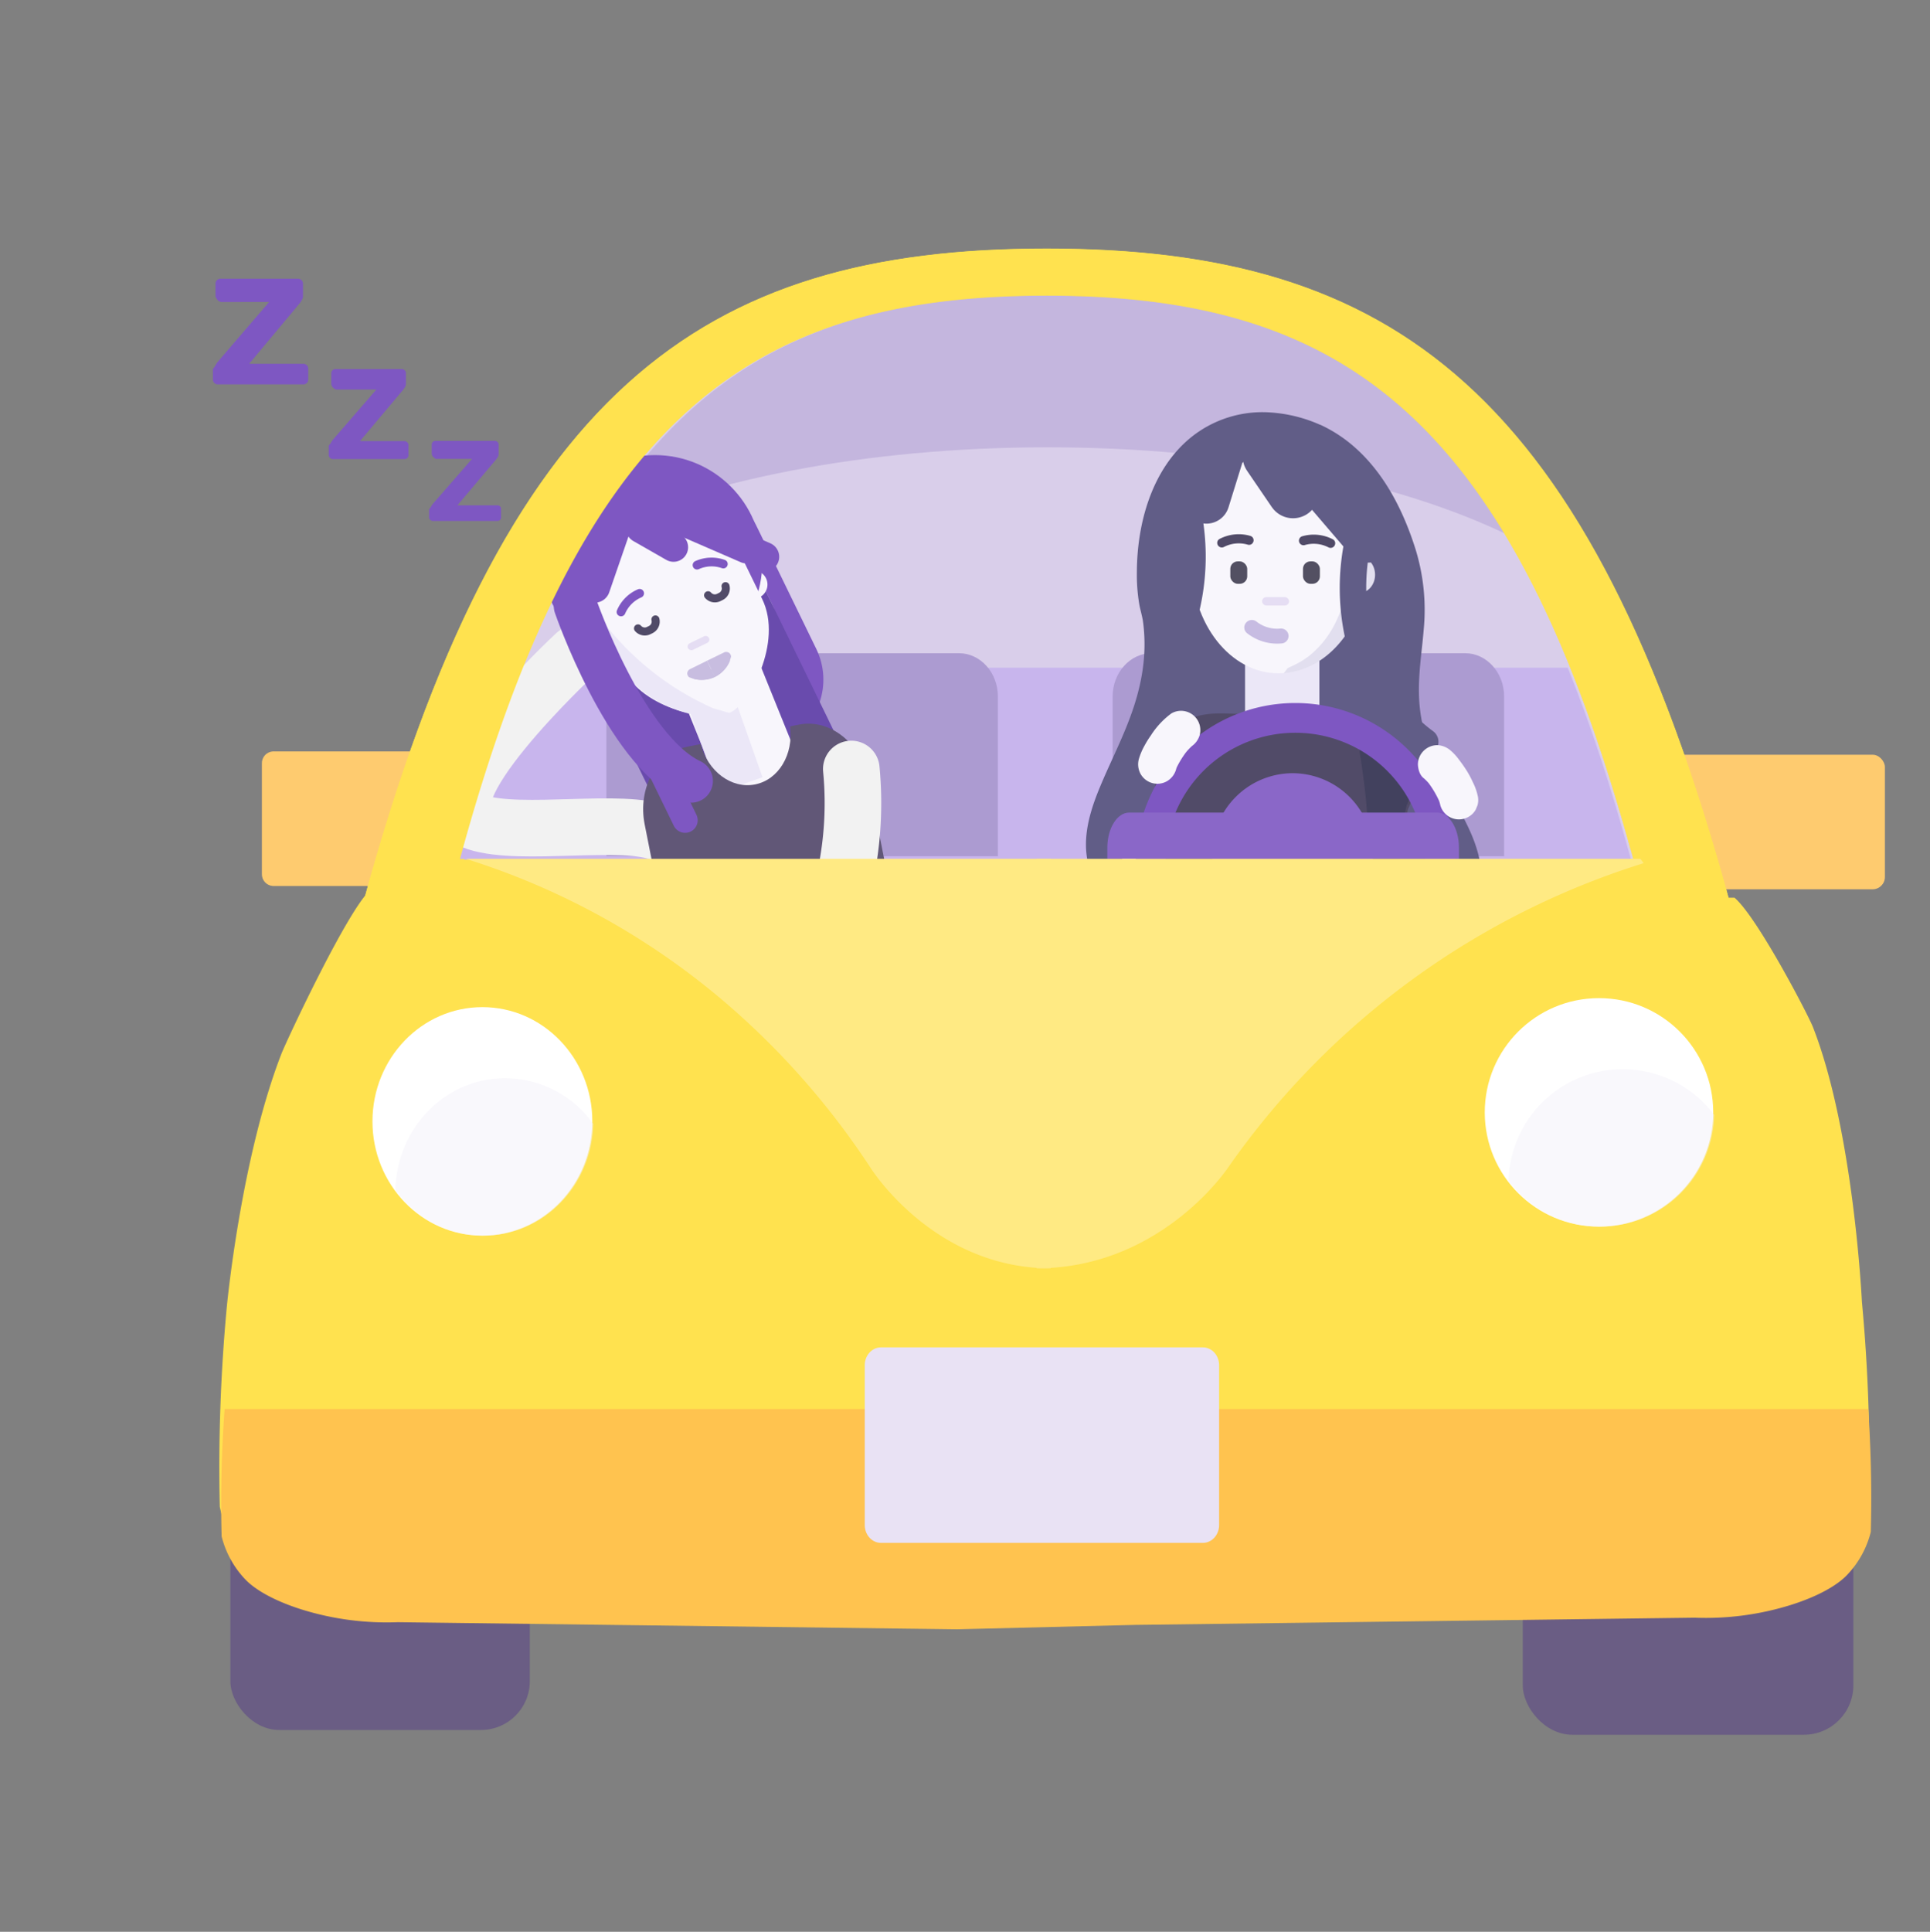 <svg xmlns="http://www.w3.org/2000/svg" xmlns:xlink="http://www.w3.org/1999/xlink" viewBox="0 0 750 750.52"><rect x="0" y="0" width="750" height="750.52" fill="#808080" stroke="none"/><defs><style>.cls-1,.cls-19,.cls-2,.cls-22,.cls-23,.cls-25,.cls-30,.cls-32,.cls-33,.cls-34,.cls-36,.cls-37,.cls-38,.cls-43,.cls-46,.cls-47,.cls-48,.cls-49,.cls-50{fill:none;}.cls-1{clip-rule:evenodd;}.cls-3{fill:#6a5d84;}.cls-13,.cls-4{fill:#ffe24f;}.cls-14,.cls-4,.cls-52{fill-rule:evenodd;}.cls-5{fill:#ffc34f;}.cls-6{clip-path:url(#clip-path);}.cls-7{fill:#e9e2f4;}.cls-8{fill:#fff;}.cls-9{fill:#f2f0f7;opacity:0.48;}.cls-10{clip-path:url(#clip-path-2);}.cls-11{fill:#fecb6f;}.cls-12{clip-path:url(#clip-path-3);}.cls-14{fill:#d9ceea;}.cls-15{fill:#c8b5ed;}.cls-16,.cls-17{fill:#ac9bd1;}.cls-16{opacity:0.47;}.cls-18{fill:#8a67c8;}.cls-19,.cls-22,.cls-23,.cls-24,.cls-25,.cls-32,.cls-33,.cls-34,.cls-35,.cls-36,.cls-37{stroke:#7e57c2;}.cls-19,.cls-22,.cls-23,.cls-24,.cls-25,.cls-30,.cls-32,.cls-33,.cls-34,.cls-35,.cls-36,.cls-37,.cls-38,.cls-42,.cls-43,.cls-46,.cls-47,.cls-48,.cls-49,.cls-50{stroke-miterlimit:10;}.cls-19{stroke-width:11.56px;}.cls-20{fill:#c7bce2;}.cls-21{fill:#7e57c2;}.cls-22,.cls-23,.cls-24,.cls-25,.cls-30,.cls-32,.cls-33,.cls-34,.cls-35,.cls-36,.cls-37,.cls-38,.cls-43,.cls-46,.cls-47,.cls-48,.cls-49,.cls-50{stroke-linecap:round;}.cls-22{stroke-width:11.44px;}.cls-23{stroke-width:12.98px;}.cls-24,.cls-35{fill:#363145;}.cls-24{stroke-width:13.69px;}.cls-25{stroke-width:2.71px;}.cls-26,.cls-42{fill:#e5ddf3;}.cls-27{fill:#f8f6fc;}.cls-28{fill:#694bad;}.cls-29{fill:#ebe7f7;}.cls-30{stroke:#f2f2f2;stroke-width:21.99px;}.cls-31{fill:#615777;}.cls-32{stroke-width:9.78px;}.cls-33{stroke-width:9.97px;}.cls-34{stroke-width:11.32px;}.cls-35{stroke-width:11.94px;}.cls-36{stroke-width:2.84px;}.cls-37{stroke-width:16.9px;}.cls-38,.cls-50{stroke:#514b68;}.cls-38{stroke-width:3.12px;}.cls-39{fill:#c8bde0;}.cls-40{fill:#615d87;}.cls-41{fill:#e2dfef;}.cls-42{stroke:#c7bce2;stroke-width:5.14px;}.cls-43,.cls-47{stroke:#f8f6fc;}.cls-43{stroke-width:24.08px;}.cls-44{fill:#514b68;}.cls-45{fill:#42415e;}.cls-46,.cls-48,.cls-49{stroke:#615d87;}.cls-46{stroke-width:10.29px;}.cls-47{stroke-width:8.23px;}.cls-48{stroke-width:18px;}.cls-49{stroke-width:20px;}.cls-50{stroke-width:2.96px;}.cls-51{fill:#322f44;opacity:0.83;}.cls-52{fill:#ffea83;}</style><clipPath id="clip-path"><path class="cls-1" d="M467.46,523.47H342.33c-3.47,0-6.29,3.1-6.29,6.93v62.09c0,3.83,2.82,6.93,6.29,6.93H467.46c3.47,0,6.29-3.1,6.29-6.93V530.4C473.75,526.57,470.93,523.47,467.46,523.47Z"/></clipPath><clipPath id="clip-path-2"><path class="cls-1" d="M172.93,291.93H106.09a4.56,4.56,0,0,0-4.32,4.78v42.73a4.56,4.56,0,0,0,4.32,4.78h66.84a4.56,4.56,0,0,0,4.32-4.78V296.71A4.56,4.56,0,0,0,172.93,291.93Z"/></clipPath><clipPath id="clip-path-3"><rect class="cls-2" x="649.13" y="293.22" width="83.35" height="52.28" rx="4.78"/></clipPath></defs><g id="Layer_3" data-name="Layer 3"><rect class="cls-3" x="89.53" y="547.46" width="116.35" height="124.65" rx="18.94"/><rect class="cls-3" x="591.75" y="557.57" width="128.47" height="116.4" rx="19.23"/><path class="cls-4" d="M144.06,345.63c-8.8,7.5-32.77,58.83-34.67,63.7C93.57,450,88.14,507.7,88.14,507.7a668.42,668.42,0,0,0-2.73,77.68A46.29,46.29,0,0,0,94.68,605c1.41,1.69,6.92,8,21.84,13.54a96.22,96.22,0,0,0,37.34,5.77l217.33,3.26,69.31-2,217.33-3.26a96.22,96.22,0,0,0,37.34-5.77C710.09,611,715.6,604.68,717,603a46.16,46.16,0,0,0,9.27-19.61,668.42,668.42,0,0,0-2.73-77.68s-3.14-66-19-106.62c-1.9-4.88-21.7-42.83-30.5-50.32"/><path class="cls-5" d="M86.12,596.89A37.36,37.36,0,0,0,95.4,613.7c1.4,1.44,6.91,6.88,21.83,11.6a111.27,111.27,0,0,0,37.34,4.94L371.91,633l69.31-1.71,217.33-2.8a111,111,0,0,0,37.34-4.94c14.92-4.71,20.43-10.15,21.83-11.6a37.29,37.29,0,0,0,9.28-16.8c.47-18-.08-34-1-47.72H87.29C86.25,561.56,85.63,578.18,86.12,596.89Z"/><g class="cls-6"><rect class="cls-7" x="320.34" y="506.12" width="169.12" height="110.65"/></g><ellipse class="cls-8" cx="187.46" cy="435.67" rx="42.72" ry="44.39"/><path class="cls-9" d="M187.83,480.06c23.29,0,42.21-19.36,42.7-43.43a42.13,42.13,0,0,0-34.18-17.77c-23.29,0-42.21,19.36-42.7,43.43A42.13,42.13,0,0,0,187.83,480.06Z"/><circle class="cls-8" cx="621.37" cy="432.17" r="44.39"/><g class="cls-10"><rect class="cls-11" x="87.35" y="276.02" width="104.32" height="84.12"/></g><g class="cls-12"><rect class="cls-11" x="633.22" y="277.3" width="115.19" height="84.12"/></g><path class="cls-9" d="M621.76,476.56a44.39,44.39,0,0,0,44.37-43.43,44.39,44.39,0,0,0-79.9,25.67A44.35,44.35,0,0,0,621.76,476.56Z"/><rect class="cls-13" x="157.08" y="318.07" width="498.91" height="38.08" rx="11.42"/><path class="cls-4" d="M672.55,351.77C618,151.34,541.09,96.56,406.71,96.56S195.38,151.34,140.87,351.77"/><path class="cls-14" d="M634.67,333.66c-46.73-171.88-112.73-218.85-228-218.85s-181.23,47-228,218.85"/><path class="cls-15" d="M633.81,334c-7.64-28.09-15.79-52.82-24.59-74.58H202.47c-8.8,21.76-16.95,46.49-24.59,74.58Z"/><path class="cls-16" d="M586.53,208.12C544,137,487.78,114.45,407.91,114.45c-79.41,0-135.43,22.34-177.89,92.46,42.92-20.29,106.3-33.13,177-33.13C479.13,173.78,543.6,187.13,586.53,208.12Z"/><path class="cls-17" d="M569.38,253.78H447.49c-8.31,0-15.12,7.56-15.12,16.8v62.08H584.5V270.58C584.5,261.34,577.7,253.78,569.38,253.78Z"/><path class="cls-17" d="M372.66,253.78H250.76c-8.31,0-15.11,7.56-15.11,16.8v62.08H387.77V270.58C387.77,261.34,381,253.78,372.66,253.78Z"/><path class="cls-18" d="M535.81,332.86a31.5,31.5,0,0,0,.4-5h0a31.36,31.36,0,0,0-31.27-31.27h0a31.36,31.36,0,0,0-31.27,31.27h0a31.5,31.5,0,0,0,.41,5Z"/><path class="cls-18" d="M476.48,340.75a31.38,31.38,0,0,0,2.55,4.57l47.16-4.57Z"/><path class="cls-19" d="M446.74,330.62a56.25,56.25,0,0,1,112.5,0"/></g><g id="Layer_17" data-name="Layer 17"><path class="cls-20" d="M271.66,264.27l-1.55-.89c-1.68-1-1-3.39,1.29-4.5l6.15-3c2.28-1.11,4.6-.17,4.34,1.76l-.26,1.77C280.68,261.94,275,265.2,271.66,264.27Z"/><path class="cls-21" d="M286.94,201.73a46.2,46.2,0,0,0-6.22-8.1c-7.54-7.47-17.09-9.43-20.62-10a36.42,36.42,0,0,0-21.47,2.71,35.87,35.87,0,0,0-11,8.15c-2.12,2.21-10.85,11.58-11.25,25a26.8,26.8,0,0,0,1.2,10c1.2,3.54,2.33,4.07,4.53,9.76,1.22,3.18,1.59,4.87,2.23,4.84,1,0,1.83-3.93,1.95-7.33,0-.53,0-1,0-1.49,4.84-4.35,7.46-10.1,9.58-16,1.75-4.87,4.4-16.79,11.76-15.7,4.43,2.26,7.21,7.36,8.37,6.63.59-.36.7-2.14-2.3-9.4.16-1.56.55-3.51,1.57-3.77,1.36-.36,2.2,2.74,5.26,4.58,2.84,1.72,4.33.36,11.53,1.15,4.49.5,6.73.75,8.56,2,2.45,1.73,2.8,3.66,6,5.37.67.36,3.61,1.91,4.48,1C292.35,210,289,204.9,286.94,201.73Z"/><path class="cls-21" d="M239.36,196.72a22,22,0,0,1-8.14-8.15,18.64,18.64,0,0,1-1.52-3.32,47.19,47.19,0,0,0-5,4.69c-2.45,2.61-12.55,13.67-12.84,29.65a32.86,32.86,0,0,0,1.54,12c1.46,4.25,2.79,4.89,5.44,11.73,1.49,3.81,1.94,5.83,2.7,5.8,1.14,0,2.08-4.67,2.17-8.72,0-.63,0-1.21,0-1.78,5.61-5.13,8.6-12,11-19,1.9-5.54,4.67-18.75,12.47-18.67C244.67,199.41,242,198.19,239.36,196.72Z"/><line class="cls-22" x1="252.54" y1="197" x2="297.08" y2="216.32"/><line class="cls-23" x1="250.05" y1="206.45" x2="264.78" y2="214.87"/><line class="cls-24" x1="238.77" y1="206.28" x2="229.64" y2="232.73"/><path class="cls-25" d="M277.23,220.17a13.44,13.44,0,0,0-9.33,3.46c-.25.24.1.65.36.41a12.85,12.85,0,0,1,8.93-3.33C277.54,220.72,277.58,220.18,277.23,220.17Z"/><path class="cls-25" d="M243,236a13.41,13.41,0,0,1,8.49-5.21.28.28,0,0,1,.1.54,12.81,12.81,0,0,0-8.13,5C243.24,236.53,242.79,236.23,243,236Z"/><rect class="cls-26" x="266.2" y="248.46" width="8.68" height="2.71" rx="1.36" transform="translate(-82.04 143.58) rotate(-25.95)"/><rect class="cls-21" x="244.62" y="188.22" width="64.17" height="107.91" rx="27.31" transform="translate(-78.08 145.51) rotate(-25.95)"/><path class="cls-27" d="M284.94,280.38h0c-8.11,4.35-37,.74-45.28-16.32l-13.51-27.74c-8.3-17-1.5-37.62,15.11-45.7h0c16.6-8.08,37-.74,45.28,16.31L300,234.68C308.34,251.73,292.73,277,284.94,280.38Z"/><rect class="cls-28" x="233.39" y="192.43" width="74.41" height="133.51" rx="10.78" transform="translate(-86.14 144.55) rotate(-25.95)"/><rect class="cls-27" x="272.05" y="264.6" width="18.13" height="27.59" transform="translate(-93.48 151.09) rotate(-25.95)"/><rect class="cls-27" x="271.78" y="260.33" width="32.76" height="47.68" transform="translate(-85.51 128.74) rotate(-22.02)"/><rect class="cls-29" x="271.84" y="264.98" width="18.13" height="41.2" transform="translate(-78.96 109.62) rotate(-19.42)"/><circle class="cls-27" cx="292.72" cy="227.1" r="5.52"/><rect class="cls-29" x="217.01" y="230.57" width="6.54" height="7.89" transform="translate(-80.41 120.04) rotate(-25.95)"/><path class="cls-30" d="M223.56,254.1s-62,57.71-38.37,65.38c17.67,5.71,56.93-1.93,71.88,4.35"/><path class="cls-31" d="M346.32,347.52l-8.79-44.46c-2.82-14.23-15-23.92-27-21.55l-3.52.7c1.46,10.81-4.39,20.73-13.59,22.55s-18.38-5.13-21.14-15.68l-5,1c-12,2.38-19.57,16-16.76,30.2l8.16,41.22c8.13,3.72,15.5,8.95,22.86,14,4.59,3.14,9.42,5.91,14.07,8.95l34-6.72C341.6,375.33,349.14,361.75,346.32,347.52Z"/><circle class="cls-21" cx="254.48" cy="218.54" r="41.73"/><path class="cls-27" d="M283.9,276.74h0c-7.3,4-34-.58-42.23-17.5l-13.4-27.54c-8.24-16.92-2.71-36.74,12.28-44h0c15-7.29,34,.58,42.24,17.51l13.4,27.53C304.42,249.63,290.94,273.71,283.9,276.74Z"/><path class="cls-29" d="M277,275.11a110.27,110.27,0,0,1-41.11-31.64l-8.1-12.71L241.05,258c8.67,17.82,35.51,23.22,42.72,19.29h0l.27-.13Z"/><line class="cls-32" x1="239.7" y1="264.16" x2="266.24" y2="318.68"/><path class="cls-21" d="M280.77,200.57a39.57,39.57,0,0,0-5.42-7.07c-6.57-6.5-14.89-8.22-18-8.69a31.72,31.72,0,0,0-18.72,2.37,31.27,31.27,0,0,0-9.57,7.1c-1.84,1.93-9.45,10.09-9.8,21.76a23.36,23.36,0,0,0,1,8.73c1,3.09,2,3.55,3.95,8.52,1.07,2.77,1.39,4.24,1.95,4.21.85,0,1.59-3.42,1.69-6.38,0-.46,0-.89,0-1.3,4.22-3.8,6.5-8.81,8.35-14,1.53-4.25,3.83-14.64,10.25-13.69,3.87,2,6.29,6.41,7.3,5.79.51-.32.61-1.88-2-8.2.15-1.36.48-3.06,1.37-3.29,1.19-.31,1.92,2.39,4.58,4,2.49,1.5,3.78.31,10.06,1,3.91.43,5.87.65,7.47,1.78,2.13,1.5,2.43,3.18,5.25,4.68.59.31,3.16,1.66,3.92.89C285.49,207.75,282.59,203.33,280.77,200.57Z"/><line class="cls-33" x1="251.07" y1="197.03" x2="289.9" y2="213.88"/><line class="cls-34" x1="248.9" y1="205.27" x2="261.74" y2="212.61"/><line class="cls-35" x1="239.06" y1="205.12" x2="231.1" y2="228.18"/><path class="cls-36" d="M281.19,218.87a14,14,0,0,0-10.43.43.28.28,0,0,0,.23.52,13.44,13.44,0,0,1,10-.43C281.32,219.52,281.54,219,281.19,218.87Z"/><path class="cls-36" d="M241.07,237.65a14,14,0,0,1,7.38-7.39.28.28,0,0,1,.23.52,13.43,13.43,0,0,0-7.07,7.07C241.46,238.18,240.93,238,241.07,237.65Z"/><rect class="cls-26" x="266.9" y="248.41" width="9.1" height="2.84" rx="1.42" transform="translate(-81.96 143.98) rotate(-25.95)"/><path class="cls-30" d="M330.82,298.77a138.14,138.14,0,0,1-3.19,45.53c-1.53,6.6-6.74,29.16-12.42,32.19"/><path class="cls-37" d="M223.64,235.4s19.24,55.9,44.95,68"/><path class="cls-38" d="M281.94,227.73a3.44,3.44,0,0,1-1.83,4l-.81.4a3.46,3.46,0,0,1-4.14-.87"/><path class="cls-38" d="M254.7,240.65a3.44,3.44,0,0,1-1.83,3.95l-.81.4a3.45,3.45,0,0,1-4.13-.87"/><path class="cls-39" d="M274.78,256.69,268.07,260a1.91,1.91,0,0,0-1,1.65,2,2,0,0,0,.7,1.44,12.08,12.08,0,0,0,4,1,12.35,12.35,0,0,0,6-1.13"/><path class="cls-39" d="M274.78,256.69l6.71-3.27a2,2,0,0,1,1.91.26,2,2,0,0,1,.7,1.44,12,12,0,0,1-1.71,3.8,12.3,12.3,0,0,1-4.57,4"/><path class="cls-39" d="M269.16,263.61a11.91,11.91,0,0,0,2.75.52,12.23,12.23,0,0,0,6-1.13l-1.44-2.94Z"/><path class="cls-39" d="M276.45,260.06l1.44,2.94a12.21,12.21,0,0,0,4.57-4,12.4,12.4,0,0,0,1.29-2.49Z"/><path class="cls-21" d="M83.31,148.8a1.68,1.68,0,0,1-.57-1.28v-4.18a11.22,11.22,0,0,0,.9-1.26,12.88,12.88,0,0,1,.83-1.34l20.1-23.41H85.89a2.79,2.79,0,0,1-1.34-.75,6.62,6.62,0,0,1-.81-1.38v-5a1.89,1.89,0,0,1,1.9-1.91h30.2a1.91,1.91,0,0,1,1.9,1.91v4.94a2.56,2.56,0,0,1-.36,1.28c-.24.43-.49.82-.75,1.2L96.82,141.33h21a2,2,0,0,1,1.38.53,1.76,1.76,0,0,1,.57,1.36v4.3a1.75,1.75,0,0,1-.53,1.28,1.92,1.92,0,0,1-1.42.53H84.68A1.93,1.93,0,0,1,83.31,148.8Z"/><path class="cls-21" d="M128.21,177.87a1.53,1.53,0,0,1-.47-1.13v-3.61a8.14,8.14,0,0,0,.82-1.06,9.87,9.87,0,0,1,.7-1.13l17-19.61H130.46a5.92,5.92,0,0,1-1.13-.79,4.22,4.22,0,0,1-.59-1.17V145a1.6,1.6,0,0,1,1.62-1.62h25.76a1.62,1.62,0,0,1,1.62,1.62v4.2a2.12,2.12,0,0,1-.31,1.08,9.15,9.15,0,0,1-.64,1l-16.9,20.09h17.22a1.57,1.57,0,0,1,1.15.46,1.59,1.59,0,0,1,.48,1.19v3.76a1.59,1.59,0,0,1-.44,1.13,1.57,1.57,0,0,1-1.19.46H129.37A1.59,1.59,0,0,1,128.21,177.87Z"/><path class="cls-21" d="M167.17,201.93a1.23,1.23,0,0,1-.43-1v-3.09a7.54,7.54,0,0,0,.76-1,8.46,8.46,0,0,1,.63-1l15.3-17.56H169.21c-.4-.45-.74-.6-1-.9a3,3,0,0,1-.45-1.06v-3.59a1.43,1.43,0,0,1,1.45-1.45h23.09a1.45,1.45,0,0,1,1.46,1.45v3.74a2,2,0,0,1-.27,1c-.19.32-.38.62-.58.9l-15.15,17.94h15.53a1.46,1.46,0,0,1,1,.4,1.33,1.33,0,0,1,.43,1V201a1.28,1.28,0,0,1-.4,1,1.43,1.43,0,0,1-1.07.4H168.21A1.44,1.44,0,0,1,167.17,201.93Z"/></g><g id="Layer_52" data-name="Layer 52"><path class="cls-40" d="M512.45,167.07c23,10.61,32,36.39,34.8,44.28,12,34.41-6,48,7.2,83.07,6.29,16.7,20.24,31.24,19.24,49.18-.87,15.45-13.38,28-27.3,32.9s-29,3.63-43.61,1.92c-22.46-2.63-46-6.74-63.61-21.68-5.93-5-11.11-11.38-13.59-19-9.13-28,26.37-54.61,20.61-96.57-.63-4.58-1.16-4.21-1.74-8.69-2.38-18.32,1.54-48.2,22-62.7C486.45,155.58,509.14,165.55,512.45,167.07Z"/><path class="cls-40" d="M511.42,168.84A55.54,55.54,0,0,1,532.8,187a90.32,90.32,0,0,1,10.52,19.59c3.09,7.88,5.48,16.06,6.08,24.54.63,9-.77,17.94-1.61,26.91a81,81,0,0,0,2.36,29.93,87.93,87.93,0,0,0,6.6,16.48c2.59,5,5.49,9.83,8.1,14.82,4.92,9.38,8.74,19.85,5.75,30.48-2.77,9.79-10.35,17.66-19.19,22.36-11,5.82-23.89,6.33-36,5.52a248.61,248.61,0,0,1-35.64-4.83c-11.15-2.39-22.14-6-31.83-12.13-9.22-5.83-18-14.2-20.87-25.06-1.86-7-.7-14.21,1.53-21.09,2.57-7.91,6.34-15.37,9.72-23,3.77-8.48,7.22-17.17,9.05-26.3,1.94-9.73,2.21-20-.27-29.63a50.29,50.29,0,0,1-1.2-11.81,85.17,85.17,0,0,1,.77-13,68.19,68.19,0,0,1,8.88-26.22c5.37-8.78,13.53-15.78,23.51-18.69,8.73-2.55,18.08-1.88,26.7.8,1.27.39,2.53.83,3.77,1.32l.72.29.24.1.94.42a2.11,2.11,0,0,0,2.8-.73,2.07,2.07,0,0,0-.73-2.81,56.54,56.54,0,0,0-19.58-5,44.19,44.19,0,0,0-31.39,9.9c-15,12.38-20.69,33.31-20.74,52.09a68,68,0,0,0,1,12.89c.39,2,1,4,1.34,6.06a65,65,0,0,1,.62,8.12c.16,9.92-2,19.61-5.42,28.89-3.08,8.45-7.12,16.49-10.69,24.74-3.18,7.35-6.1,15-6.58,23.09-1.35,22.93,20.39,38.62,39.62,45.76,11.14,4.14,22.9,6.24,34.64,7.8,13,1.73,26.39,3.36,39.51,1.47,11.34-1.64,22.11-6.47,29.93-15a39,39,0,0,0,8.29-13.78,34.62,34.62,0,0,0,1.26-16.2c-1.7-11.44-8.36-21.38-13.74-31.35s-9.33-21-10.06-32.56c-.59-9.27,1-18.4,1.75-27.61a80,80,0,0,0-3.2-31.25c-4.69-14.88-12.14-29.66-24.13-40a54.8,54.8,0,0,0-12.46-8.11,2.11,2.11,0,0,0-2.8.74A2.06,2.06,0,0,0,511.42,168.84Z"/><rect class="cls-29" x="483.82" y="256.69" width="28.89" height="28.89" transform="translate(996.54 542.27) rotate(-180)"/><ellipse class="cls-27" cx="496.8" cy="218.72" rx="33.78" ry="42.87"/><path class="cls-41" d="M500.64,259.46c.75-.36,1.52-.7,2.27-1.07a33.41,33.41,0,0,0,6.1-3.79,37.32,37.32,0,0,0,8.7-10.31c4.42-7.74,6.08-16,6.55-24.58.42-7.72.57-16.19-1.75-23.7a39.89,39.89,0,0,0-3.76-8.33c-.17-.82-.35-1.64-.57-2.45,8,7.85,13.15,20,13.15,33.56,0,22.73-14.34,41.32-32.47,42.77.51-.63,1-1.27,1.46-1.92Z"/><path class="cls-42" d="M486.22,244a16.33,16.33,0,0,0,11.64,3.42.33.33,0,0,0-.06-.66,15.62,15.62,0,0,1-11.14-3.26C486.32,243.27,485.89,243.77,486.22,244Z"/><path class="cls-41" d="M523.56,219.07a5.77,5.77,0,0,1,4.79-2.77c3.33,0,6,3.13,6,7s-2.69,7-6,7a5.44,5.44,0,0,1-3.36-1.19A10.67,10.67,0,0,0,523.56,219.07Z"/><path class="cls-43" d="M475.82,292.61c-4.65,13.22-13.46,32.31-30.29,48.75-33.32,32.53-74.93,32.09-89,31.22"/><rect class="cls-44" x="453.9" y="277.33" width="88.6" height="82.83" rx="22.27" transform="translate(996.41 637.49) rotate(-180)"/><path class="cls-44" d="M448.24,313.67c.64-9.21,1.18-21.2,7-28.83,6-7.85,16-8.19,25-7.35,6.74.62,6.8,11.22,0,10.59-8.52-.79-16.46-1-18.93,8.72a92.37,92.37,0,0,0-2.43,29.12c.25,3.34.66,6.66,1.15,10a2,2,0,0,1,.73-.14H532.2c0-1.26.06-2.53.11-3.79a58.77,58.77,0,0,1,4.8-21.18c.54-2,1.16-4,1.83-6a5.21,5.21,0,0,1-1.23-.85l-10-9.51a5.11,5.11,0,0,1-1.63-2.88,45.59,45.59,0,0,0-4.58-2.91c-6-3.32-.61-12.47,5.35-9.14a53.31,53.31,0,0,1,11.64,8.77c4.8,2.65,9.24,6.26,10.93,11.6,1.62,5.12-.19,9.77-2.23,14.4a116.11,116.11,0,0,0-3.34,30.31c0,4.46.06,8.91-.3,13.35a80.16,80.16,0,0,1-3.23,23.77c.44,4.63-4.68,7.23-7.89,5.67a4.87,4.87,0,0,1-1.25-.56h-68c-2.83,3.42-10.11.52-9.21-5.18C457.5,358.85,446.66,336.53,448.24,313.67Z"/><path class="cls-45" d="M527.2,352.18c2.67-10.78,4.55-21.69,4.18-32.83-.32-9.48-1.8-18.89-3.13-28.27-.51-4.12-.93-8.25-1.16-12.38a22.34,22.34,0,0,1,14.91,21V338a22.37,22.37,0,0,1-16.64,21.54C526,357.08,526.59,354.63,527.2,352.18Z"/><path class="cls-45" d="M527.2,352.18a151.37,151.37,0,0,0,3.44-17.92h1.06c0-1.27.06-2.53.11-3.8a58.7,58.7,0,0,1,4.79-21.17c.55-2,1.16-4,1.83-6a5,5,0,0,1-1.23-.85l-8.48-8.05c-.16-1.1-.32-2.19-.47-3.29-.53-4.22-1-8.44-1.18-12.67a53.48,53.48,0,0,1,10.9,8.34c4.81,2.66,9.24,6.27,10.93,11.61,1.62,5.12-.19,9.76-2.22,14.4a116.11,116.11,0,0,0-3.35,30.31c0,4.45.06,8.91-.29,13.34a80.19,80.19,0,0,1-3.24,23.78c.44,4.63-4.68,7.23-7.89,5.67a5,5,0,0,1-1.25-.56H518.91C521.61,374.24,524.46,363.22,527.2,352.18Z"/><path class="cls-46" d="M553.84,288.21c-4.36-3.17-19.56-15.15-25.64-39.39a86.74,86.74,0,0,1,.3-42"/><path class="cls-47" d="M473.75,214.26l8.26-15.9"/><line class="cls-48" x1="499.87" y1="172.59" x2="531.57" y2="209.59"/><line class="cls-49" x1="492.88" y1="177.29" x2="502.47" y2="191.35"/><path class="cls-48" d="M474.57,175.88l-5.77,18.57"/><rect class="cls-26" x="490.45" y="231.98" width="10.48" height="3.27" rx="1.64"/><path class="cls-50" d="M517.24,210.83a14.62,14.62,0,0,0-10.82-1.05.3.3,0,0,0,.16.57,14,14,0,0,1,10.36,1C517.28,211.52,517.58,211,517.24,210.83Z"/><path class="cls-50" d="M474.64,210.68a14.59,14.59,0,0,1,10.82-1.06c.37.1.21.68-.15.57a14,14,0,0,0-10.37,1C474.6,211.36,474.3,210.85,474.64,210.68Z"/><rect class="cls-51" x="478.1" y="218.1" width="6.57" height="8.72" rx="2.9"/><rect class="cls-51" x="506.34" y="218.1" width="6.57" height="8.72" rx="2.9"/><path class="cls-46" d="M454.32,276c2.23-9.89.56-15.16,6.65-39.4a86.72,86.72,0,0,0-.31-42"/></g><g id="Layer_53" data-name="Layer 53"><path class="cls-18" d="M476.41,349.12a31,31,0,0,1-5.36-17.45h0a31.36,31.36,0,0,1,31.27-31.27h0a31.36,31.36,0,0,1,31.27,31.27h0a31,31,0,0,1-2.47,12.14"/><path class="cls-19" d="M447.11,334.42a56.26,56.26,0,0,1,112.51,0"/><path class="cls-27" d="M553.23,302.31a17.69,17.69,0,0,1,2.61,2.79l-1.18-1.52a38.15,38.15,0,0,1,4.93,8.35l-.75-1.79a13.39,13.39,0,0,1,.87,2.71,7.51,7.51,0,0,0,13.71,1.79l.75-1.79a7.51,7.51,0,0,0,0-4,22.27,22.27,0,0,0-1.82-4.95,36.51,36.51,0,0,0-2.16-4.11,49.2,49.2,0,0,0-3.16-4.55,19.94,19.94,0,0,0-3.2-3.54,8.36,8.36,0,0,0-5.3-2.2,7.61,7.61,0,0,0-5.3,2.2A7.5,7.5,0,0,0,551,297c.08,1.87.68,4.08,2.2,5.3Z"/><path class="cls-18" d="M430.32,333.61v-4.35c0-7.47,3.82-13.57,8.49-13.57H558.44c4.68,0,8.5,6.1,8.5,13.57v4.35"/><path class="cls-27" d="M457,299a12.7,12.7,0,0,1,.58-1.67l-.76,1.79a35.35,35.35,0,0,1,4.6-7.52l-1.18,1.52a21.78,21.78,0,0,1,3.66-3.89l-1.52,1.17.36-.26a7.94,7.94,0,0,0,3.44-4.48,7.5,7.5,0,0,0-5.23-9.23,7.47,7.47,0,0,0-5.78.76,32,32,0,0,0-7.95,8.54,38.25,38.25,0,0,0-2.48,4,24.82,24.82,0,0,0-2.21,5.27,7.78,7.78,0,0,0,.76,5.78,7.49,7.49,0,0,0,10.26,2.69A7.78,7.78,0,0,0,457,299Z"/></g><g id="Layer_51" data-name="Layer 51"><path class="cls-52" d="M408.28,492.75c-43.67,0-67.84-35.75-69.91-38.94A303.68,303.68,0,0,0,281.28,389,287,287,0,0,0,181,333.66H408.28"/><path class="cls-52" d="M402.79,492.75c46.41,0,72.09-35.75,74.3-38.94A309.16,309.16,0,0,1,644.32,333.66H402.79"/></g><g id="Layer_50" data-name="Layer 50"><path class="cls-13" d="M633.68,330.12a19.55,19.55,0,0,1,8.17,15.2,15.67,15.67,0,0,1-1.13,6.51h31.83C618,151.41,541.09,96.63,406.71,96.63s-211.33,54.78-265.84,255.2H179a20.05,20.05,0,0,1-1.84-7.53,16.54,16.54,0,0,1,3.4-10.58h-1.81c46.74-171.88,112.73-218.85,228-218.85C521.13,114.87,587,161.21,633.68,330.12Z"/></g></svg>